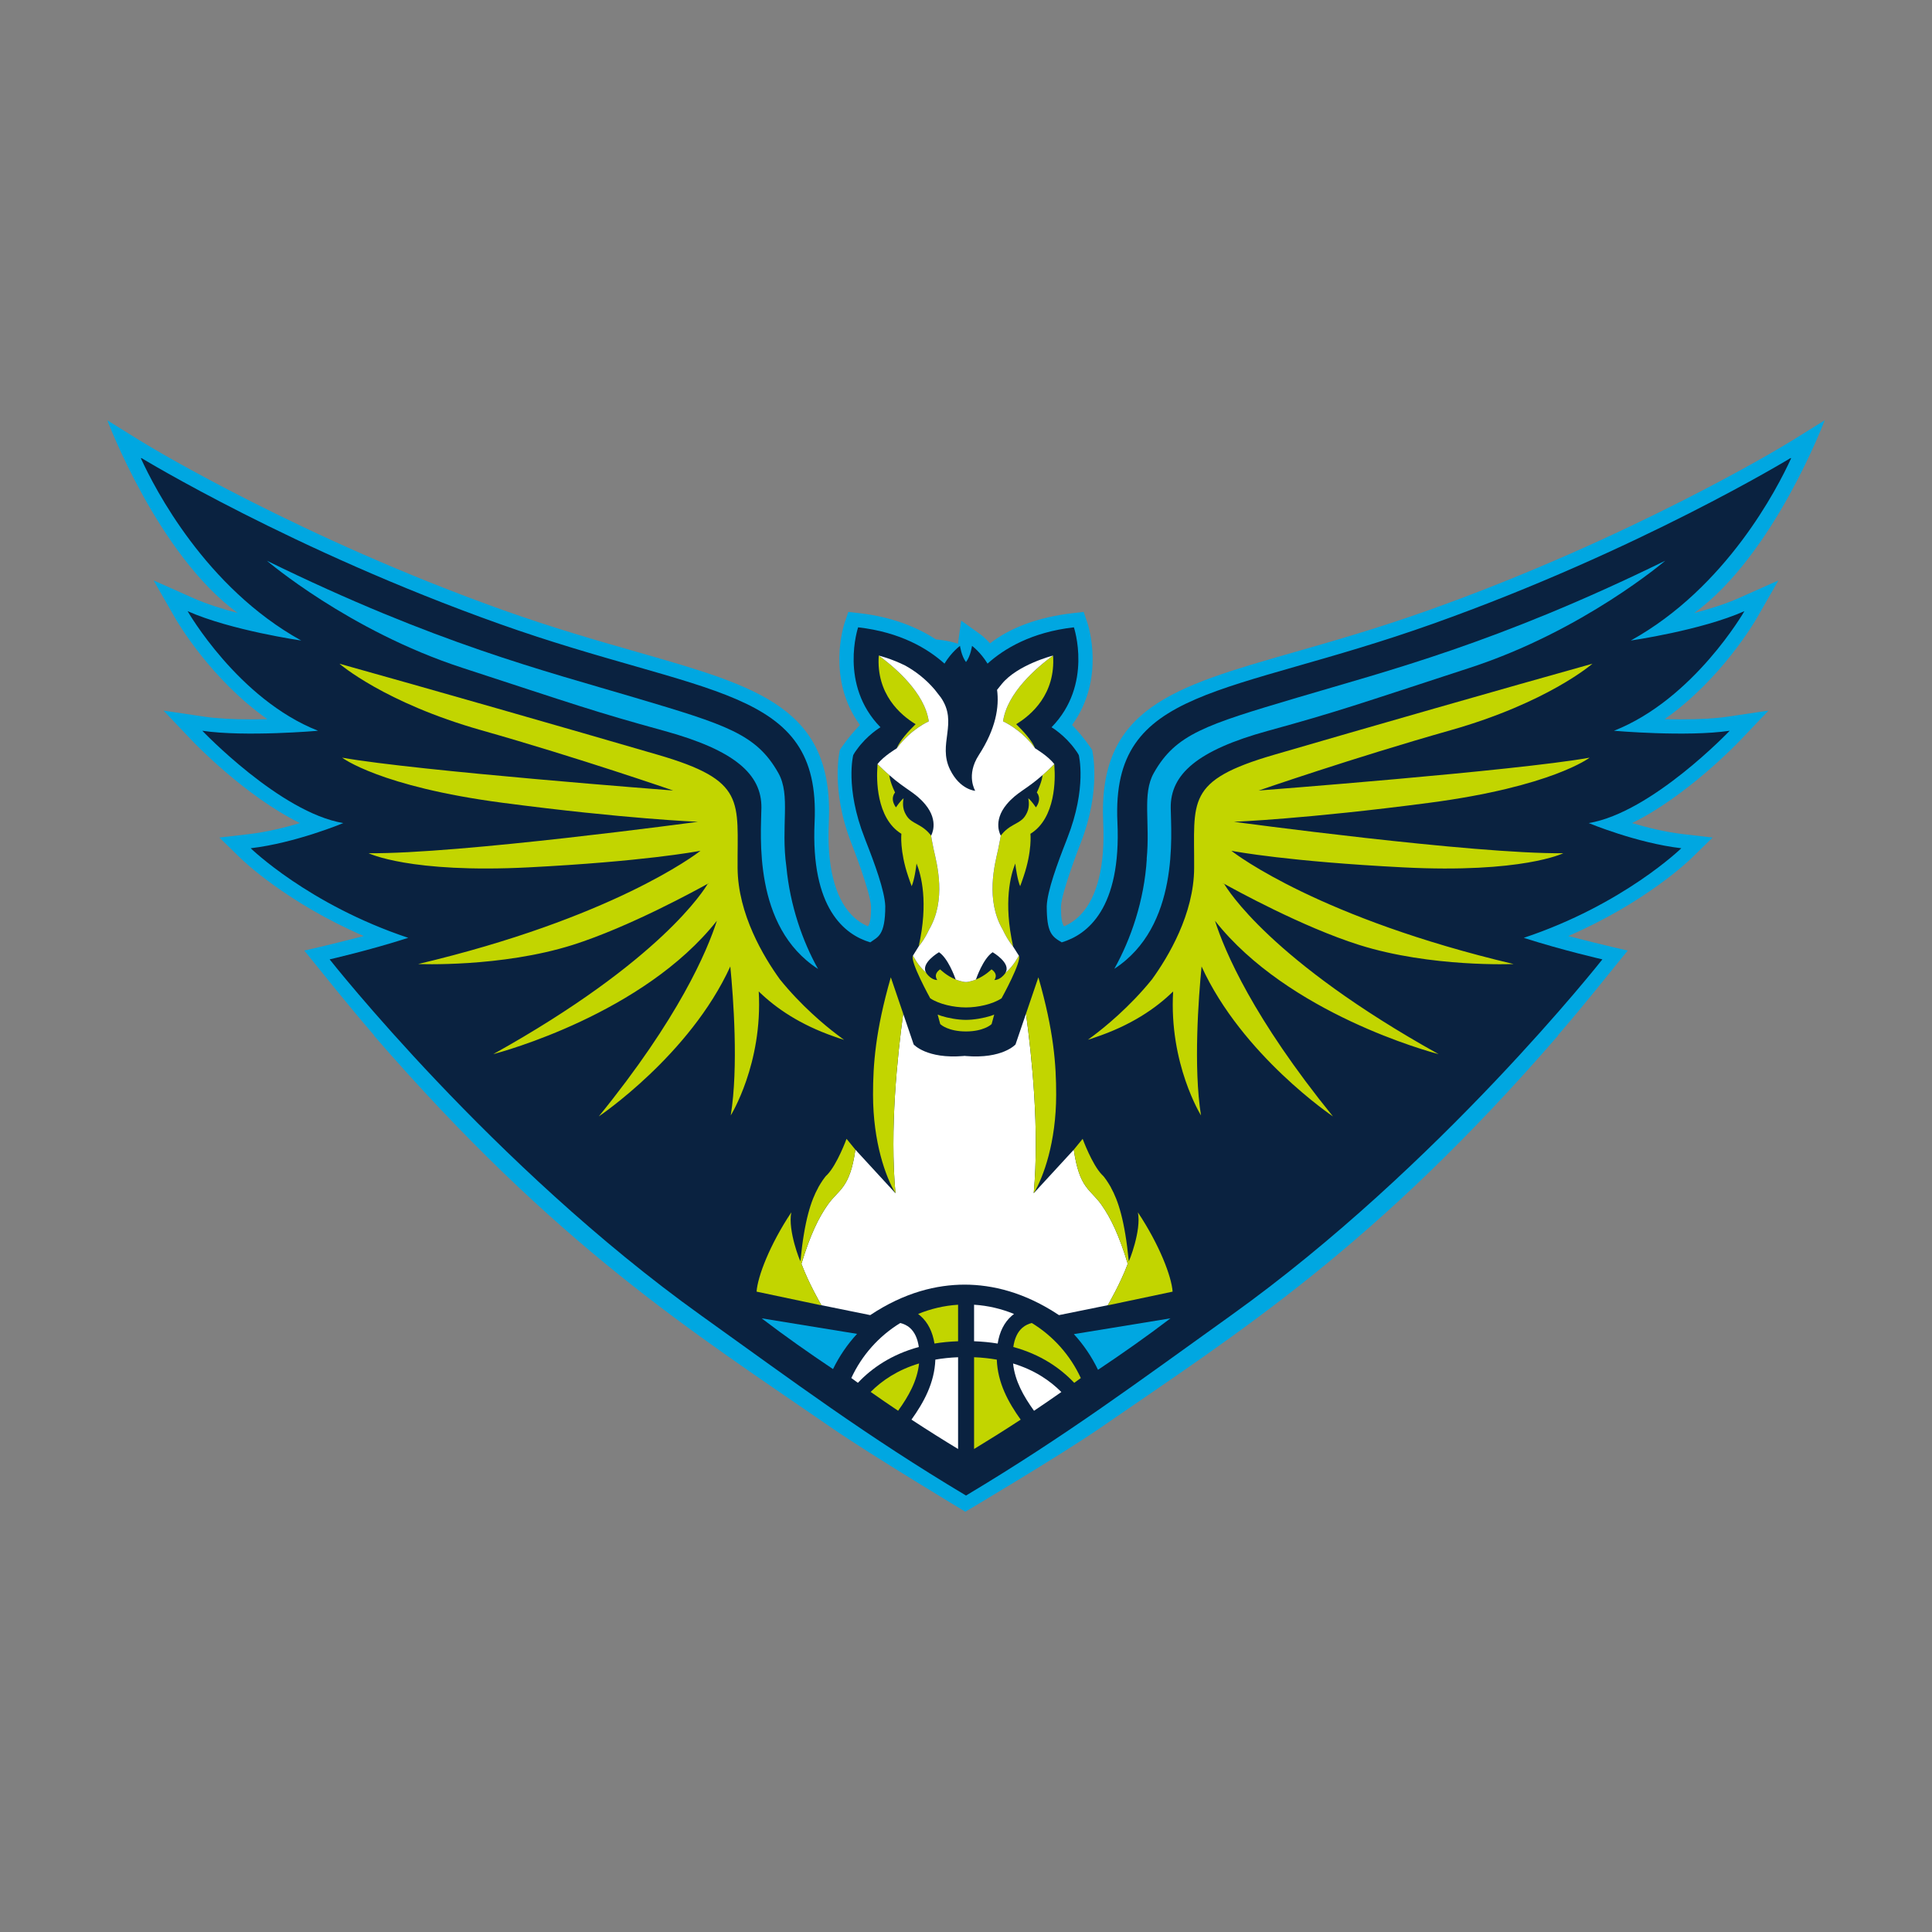 <?xml version="1.0" encoding="UTF-8"?>
<svg id="Layer_1" xmlns="http://www.w3.org/2000/svg" version="1.1" viewBox="0 0 648 648">
  <rect x="0" y="0" width="648" height="648" fill="#808080" stroke="none"/>
  <!-- Generator: Adobe Illustrator 29.5.1, SVG Export Plug-In . SVG Version: 2.1.0 Build 141)  -->
  <defs>
    <style>
      .st0 {
        fill: #0a2240;
      }

      .st1 {
        fill: #fff;
      }

      .st2 {
        fill: #00a7e1;
      }

      .st3 {
        fill: #c2d500;
      }
    </style>
  </defs>
  <path class="st2" d="M589.22,207.356l7.264-12.68-13.347,5.949c-4.372,1.947-9.668,3.613-14.869,4.979,26.831-19.565,43.733-64.639,43.733-64.639l-10.586,6.594-3.295,1.976c-.506.307-51.238,31.01-119.088,55.175-16.745,5.961-31.645,10.227-44.79,13.988-41.158,11.778-66.001,18.889-64.225,57.231.662,14.314-1.953,24.988-7.568,30.87-1.768,1.85-3.693,3.085-5.552,3.908-.687-.907-1.05-2.645-1.05-6.594.173-4.962,6.583-21.275,6.583-21.275,7.142-18.193,3.871-31.322,3.871-31.322,0,0-2.709-4.238-6.727-8.351,11.281-15.47,5.413-33.453,5.135-34.276l-1.235-3.65-3.829.436c-11.167,1.28-20.881,4.836-27.571,10.109-1.675-1.851-3.038-2.861-3.265-3.026l-6.42-4.607-1.09,7.753c-3.498-1.157-7.375-1.436-7.375-1.436-6.055-3.941-14.401-7.511-25.568-8.792l-3.829-.436-1.235,3.65c-.279.823-6.146,18.806,5.135,34.276-4.017,4.113-6.727,8.351-6.727,8.351,0,0-3.271,13.129,3.871,31.322,0,0,6.41,16.313,6.583,21.275,0,3.949-.363,5.686-1.05,6.594-1.859-.823-3.784-2.058-5.552-3.908-5.615-5.882-8.23-16.556-7.568-30.87,1.777-38.342-23.067-45.453-64.225-57.231-13.146-3.761-28.045-8.027-44.79-13.988-67.849-24.165-118.582-54.868-119.088-55.175l-3.295-1.976-10.586-6.594s16.902,45.074,43.733,64.639c-5.201-1.366-10.498-3.032-14.869-4.979l-13.347-5.949,7.264,12.68c.582,1.016,11.911,20.509,30.9,33.859-1.741.039-3.538.065-5.344.065-6.446,0-11.754-.304-15.777-.903l-13.713-2.035,9.555,10.046c.888.937,17.919,18.69,36.207,27.676-5.127,1.524-11.205,3.015-17.066,3.696l-9.964,1.159,7.179,6.999c.71.693,15.425,14.852,41.242,26.031-12.212,3.165-19.938,4.876-19.938,4.876,5.714,6.972,13.251,16.632,23.456,28.486h-.117c61.457,70.938,106.721,99.303,153.639,131.659,13.17,9.082,44.74,28.063,44.74,28.063,0,0,32.012-18.981,45.181-28.063,46.918-32.356,92.181-60.721,153.639-131.659h-.117c10.206-11.854,17.742-21.514,23.456-28.486,0,0-7.726-1.711-19.938-4.876,25.817-11.178,40.532-25.338,41.242-26.031l7.179-6.999-9.964-1.159c-5.861-.681-11.939-2.172-17.066-3.696,18.288-8.986,35.319-26.739,36.207-27.676l9.555-10.046-13.713,2.035c-4.023.598-9.331.903-15.777.903-1.806,0-3.603-.027-5.344-.065,18.989-13.351,30.318-32.843,30.9-33.859Z"/>
  <path class="st0" d="M585.078,204.984c-14.505,6.464-38.108,9.853-38.108,9.853,32.096-17.778,49.171-51.031,53.763-61.085-.082-.091-.13-.142-.13-.142,0,0-50.812,30.967-119.97,55.596-69.156,24.631-107.964,20.762-105.847,66.504,1.342,29.062-10.126,37.822-18.675,40.357-3.344-1.956-5.031-3.217-5.031-12.121.179-5.132,3.563-14.32,6.635-22.125.076-.196.141-.389.215-.582.02-.051.037-.091.057-.141,6.66-16.965,3.835-27.856,3.835-27.856-.323-.617-.729-1.222-1.181-1.809-3.475-4.876-7.951-7.508-7.951-7.508,13.992-14.292,7.499-33.507,7.499-33.507-.026.003-.05.007-.076.01l-.003-.01c-14.158,1.621-23.31,7.15-28.885,12.161-2.406-3.925-5.209-5.949-5.209-5.949,0,0-.445,3.385-2.014,5.428-1.568-2.042-2.014-5.428-2.014-5.428,0,0-2.804,2.024-5.209,5.949-5.575-5.01-14.727-10.54-28.885-12.161l-.003.01c-.026-.003-.05-.007-.076-.01,0,0-6.493,19.215,7.499,33.507,0,0-4.476,2.631-7.951,7.508-.451.588-.857,1.193-1.181,1.809,0,0-2.826,10.891,3.835,27.856.019.051.036.091.057.141.074.193.139.386.215.582,3.072,7.805,6.456,16.993,6.635,22.125,0,10.032-2.593,10.303-5.031,12.121-8.549-2.535-20.017-11.295-18.675-40.357,2.117-45.741-36.69-41.873-105.847-66.504-69.158-24.628-119.97-55.596-119.97-55.596,0,0-.048.052-.13.142,4.593,10.054,21.667,43.307,53.763,61.085,0,0-23.603-3.389-38.108-9.853,0,0,16.932,29.555,43.749,40.116,0,0-24.384,2.14-38.812,0,0,0,26.109,27.444,47.28,30.961,0,0-16.05,6.701-31.053,8.442,0,0,19.389,18.902,52.839,30.049-13.094,4.208-26.367,7.225-26.367,7.225,0,0,54.572,69.314,124.554,119.406,31.228,22.353,55.236,40.304,88.885,60.425l.002-.01.002.01c33.649-20.121,57.657-38.072,88.885-60.425,69.982-50.092,124.554-119.406,124.554-119.406,0,0-13.274-3.018-26.367-7.225,33.45-11.147,52.839-30.049,52.839-30.049-15.003-1.74-31.053-8.442-31.053-8.442,21.171-3.517,47.28-30.961,47.28-30.961-14.427,2.14-38.812,0-38.812,0,26.816-10.56,43.749-40.116,43.749-40.116Z"/>
  <path class="st2" d="M255.452,442.17c7.854,5.989,16.027,11.732,23.946,17.026,2.11-4.332,4.832-8.306,8.057-11.814l-32.003-5.212Z"/>
  <path class="st2" d="M392.591,442.17l-32.41,5.298c3.251,3.553,5.989,7.581,8.095,11.972,8.035-5.359,16.337-11.187,24.314-17.27h0Z"/>
  <path class="st1" d="M346.816,473.179c3.012-2.016,6.083-4.12,9.166-6.29-3.86-3.881-9.087-7.417-16.193-9.567.618,5.873,3.533,11.008,7.027,15.857h0Z"/>
  <path class="st3" d="M326.71,455.221v30.774c4.683-2.834,10-6.159,15.63-9.845-4.153-5.8-7.727-12.314-8.011-20.124-2.367-.418-4.899-.698-7.619-.806h0Z"/>
  <path class="st1" d="M313.721,456.019c-.287,7.812-3.861,14.327-8.011,20.124,5.63,3.687,10.943,7.02,15.635,9.855v-30.777c-2.722.109-5.259.38-7.624.798h0Z"/>
  <path class="st3" d="M292.025,466.854c3.097,2.18,6.18,4.292,9.206,6.319,3.494-4.851,6.409-9.987,7.025-15.865-7.13,2.14-12.367,5.668-16.231,9.546h0Z"/>
  <path class="st1" d="M326.71,449.858c2.798.107,5.441.363,7.912.775.635-3.986,2.208-7.1,4.7-9.294.255-.223.517-.433.783-.63-4.175-1.716-8.681-2.801-13.396-3.097v12.246Z"/>
  <path class="st1" d="M308.177,451.789c-.409-2.841-1.394-4.984-2.955-6.382-1.039-.931-2.221-1.407-3.261-1.663-7.148,4.366-12.891,10.793-16.425,18.448.739.54,1.474,1.077,2.209,1.61,4.71-4.979,11.283-9.521,20.433-12.014h0Z"/>
  <path class="st3" d="M346.076,443.741c-1.038.256-2.211.735-3.253,1.667-1.561,1.393-2.549,3.537-2.956,6.38,9.152,2.493,15.728,7.041,20.436,12.022.733-.531,1.47-1.067,2.205-1.604-3.532-7.667-9.278-14.093-16.432-18.465h0Z"/>
  <path class="st3" d="M308.72,441.343c2.49,2.192,4.063,5.309,4.706,9.288,2.467-.409,5.113-.666,7.917-.771v-12.246c-4.725.296-9.228,1.377-13.406,3.097.264.196.525.406.783.632h0Z"/>
  <path class="st3" d="M378.439,425.7v-.048c.048.096.048.191.048.287,0,0,0-.096-.048-.24Z"/>
  <path class="st0" d="M367.23,347.961c-.766.287-1.533.527-2.347.767.191-.144.814-.575,1.772-1.293.191.191.383.383.575.527Z"/>
  <path class="st0" d="M280.678,346.955c1.533,1.197,2.443,1.82,2.443,1.82-1.15-.335-2.251-.718-3.305-1.102.287-.239.575-.479.862-.719Z"/>
  <path class="st2" d="M263.763,290.781c-1.936-13.784,1.519-24.005-2.696-31.494-7.366-13.093-17.412-16.167-47.953-25.247-30.541-9.083-66.881-18.192-123.594-45.966,0,0,27.472,23.496,65.499,35.898,38.02,12.404,43.973,14.621,67.777,21.161,23.802,6.537,32.713,14.656,32.582,25.826-.102,8.937-2.999,39.861,19.007,54.036-5.18-9.223-9.389-21.252-10.622-34.214Z"/>
  <path class="st2" d="M434.933,234.04c-30.54,9.081-40.586,12.155-47.953,25.247-3.941,7.004-1.176,16.398-2.384,28.861.004-.005.042-.056.042-.056-.85,13.968-5.363,26.988-10.889,36.845,21.91-14.201,19.021-45.053,18.92-53.979-.132-11.17,8.779-19.288,32.581-25.826,23.802-6.541,29.757-8.757,67.778-21.161,38.024-12.402,65.496-35.898,65.496-35.898-56.71,27.774-93.051,36.883-123.592,45.966Z"/>
  <path class="st3" d="M283.121,348.775s-.91-.623-2.443-1.82c-3.928-2.97-11.975-9.627-19.111-18.489-5.365-7.424-14.082-21.842-14.178-37.361-.144-22.512,3.161-29.266-26.871-37.983-30.032-8.765-78.026-22.512-106.669-30.511,0,0,14.992,13.076,47.611,22.32,32.619,9.244,64.327,20.213,64.327,20.213,0,0-85.93-6.562-111.028-11.017,0,0,12.645,9.723,53.838,15.136,41.144,5.413,65.477,6.371,65.477,6.371,0,0-80.373,10.873-110.453,10.538,0,0,13.795,6.801,53.79,4.742,38.223-1.964,55.993-5.269,57.526-5.556-1.676,1.341-29.888,22.656-94.695,37.983,0,0,27.781,1.197,51.874-6.418,19.063-6.035,41.959-18.68,45.264-20.501-1.006,1.725-15.567,25.769-71.943,57.143,2.922-.766,50.341-13.555,75.009-44.737-3.305,10.25-12.789,32.619-39.612,65.621,0,0,30.511-20.501,44.114-50.293,1.006,10.346,2.778,33.768.144,49.958,0,0,10.777-17.291,9.388-41.576,5.796,5.652,13.89,11.16,25.338,15.136,1.054.383,2.155.767,3.305,1.102ZM237.618,296.423l-.096-.096c.096-.048.144-.096.24-.096-.048.048-.096.096-.144.191Z"/>
  <path class="st3" d="M533.15,254.129c-25.051,4.455-110.98,11.017-110.98,11.017,0,0,31.709-10.969,64.327-20.213,32.619-9.244,47.611-22.32,47.611-22.32-28.643,7.999-76.637,21.746-106.67,30.511-30.032,8.718-26.775,15.471-26.919,37.983-.048,15.519-8.765,29.936-14.13,37.361-7.52,9.34-16.094,16.238-19.734,18.968-.958.718-1.581,1.15-1.772,1.293.814-.24,1.581-.479,2.347-.767,11.927-3.976,20.309-9.628,26.248-15.423-1.437,24.284,9.34,41.576,9.34,41.576-2.586-16.19-.814-39.612.192-49.958,13.603,29.793,44.066,50.293,44.066,50.293-26.775-33.002-36.307-55.37-39.564-65.621,24.619,31.182,72.087,43.971,75.009,44.737-56.376-31.373-70.937-55.418-71.943-57.143,3.305,1.82,26.153,14.465,45.264,20.501,24.093,7.616,51.826,6.418,51.826,6.418-64.806-15.327-92.97-36.642-94.647-37.983,1.533.287,19.303,3.592,57.526,5.556,39.995,2.06,53.79-4.742,53.79-4.742-30.08.335-110.453-10.538-110.453-10.538,0,0,24.284-.958,65.477-6.371,41.192-5.413,53.79-15.136,53.79-15.136ZM410.339,296.423c-.048-.096-.144-.144-.144-.191.096,0,.144.048.239.096l-.096.096Z"/>
  <g>
    <path class="st1" d="M369.443,404.093c-3.71-5.284-7.408-5.333-9.29-18.484l-13.439,14.609c0-0.0 0-.001 0-.001-0.0 0-0.0.001-.001.001,1.959-21.534-.646-45.885-2.59-60.23l-3.513,10.32s-4.359,4.934-16.716,3.88l-.366-.046-.366.046c-12.358,1.054-16.716-3.88-16.716-3.88l-3.513-10.321c-1.944,14.346-4.549,38.696-2.59,60.231l-13.439-14.609c-1.882,13.15-5.579,13.2-9.29,18.484-3.03,4.316-5.809,9.907-8.814,19.792,2.442,6.575,6.539,13.61,6.699,13.883l16.376,3.327c11.531-7.674,22.324-10.204,31.654-10.226,9.33.023,20.123,2.552,31.654,10.226l16.376-3.327c.159-.272,4.256-7.307,6.699-13.883-3.004-9.885-5.784-15.476-8.814-19.792Z"/>
    <polygon class="st1" points="270.033 436.657 270.035 436.658 270.033 436.657 270.033 436.657"/>
    <polygon class="st1" points="377.027 436.657 377.016 436.659 377.026 436.657 377.027 436.657"/>
    <path class="st3" d="M393.3,433.22c-.357-5.065-4.367-15.634-11.639-26.583,1.213,6.115-3.033,16.661-3.063,16.36-1.346-13.768-3.595-20.383-5.99-24.694v-.048c-.91-1.581-2.177-3.568-3.018-4.263-3.332-3.45-6.466-12.022-6.466-12.022l-2.97,3.64v0c1.882,13.15,5.58,13.2,9.29,18.484,3.03,4.316,5.81,9.907,8.814,19.792-2.442,6.576-6.54,13.611-6.699,13.883-.003.005-.029.05-.029.05l5.486-1.159.01-.002,16.273-3.437Z"/>
    <path class="st3" d="M277.615,404.093c3.71-5.284,7.408-5.334,9.29-18.484l-2.97-3.64s-3.134,8.572-6.466,12.022c-.841.695-2.108,2.682-3.018,4.263v.048c-2.395,4.311-4.644,10.926-5.99,24.694-.03.301-4.276-10.245-3.063-16.36-7.272,10.949-11.282,21.518-11.639,26.583l16.274,3.437.002.001,5.494,1.16s-.026-.045-.029-.05c-.159-.273-4.257-7.308-6.699-13.883,3.005-9.885,5.784-15.476,8.814-19.792Z"/>
    <path class="st3" d="M302.934,339.987h0l-4.15-12.191c-5.215,18.152-5.965,29.363-5.965,39.363,0,15.959,4.285,27.734,7.526,33.059-1.959-21.535.646-45.885,2.59-60.231Z"/>
    <path class="st3" d="M346.715,400.218c0-0.0 0-.001.001-.001,3.24-5.326,7.525-17.099,7.525-33.058,0-10-.75-21.212-5.965-39.363l-4.15,12.191v.001c1.944,14.346,4.549,38.696,2.59,60.23Z"/>
  </g>
  <g>
    <path class="st3" d="M307.106,242.893c-2.388,2.313-5.269,5.467-6.364,8.121,4.768-6.514,10.769-9.063,10.769-9.063-1.357-9.635-11.426-18.165-16.777-22.077-.88,12.939,7.291,19.941,12.371,23.019Z"/>
    <path class="st3" d="M308.122,317.45s1.82-2.06,3.496-5.652c5.843-10.011,2.682-21.842,1.533-26.919-.623-2.922-.862-4.602-.862-4.602,0,0-1.289-1.975-4.063-3.488-2.77-1.518-3.698-2.044-4.754-4.283-1.056-2.24-.389-4.769-.389-4.769-.983.7-2.581,3.06-2.581,3.06-2.18-3.032-.296-4.979-.296-4.979-1.878-3.92-1.922-5.834-1.922-5.834-1.916-1.629-3.958-3.701-3.958-3.701,0,0-.048.335-.048,1.006-.287,3.688-.527,17.1,8.047,22.368,0,0-.623,5.748,2.299,14.322.144.527,1.15,3.257,1.15,3.257.849-1.942,1.536-6.349,1.629-7.616,1.533,3.736,4.071,12.933.719,27.829Z"/>
    <path class="st3" d="M347.2,251.014c-1.098-2.654-3.983-5.808-6.368-8.121,5.084-3.078,13.248-10.08,12.371-23.019-5.353,3.912-15.418,12.442-16.775,22.077,0,0,6.004,2.549,10.773,9.063Z"/>
    <path class="st3" d="M323.978,342.07c-2.701,0-6.083-.623-8.287-1.341l-1.197-.431.862,3.161.144.144c.096.096,2.635,2.347,8.478,2.347,5.844,0,8.382-2.251,8.478-2.347l.144-.144.862-3.161-1.15.431c-2.251.719-5.633,1.341-8.334,1.341Z"/>
    <path class="st3" d="M353.655,257.29c0-.671-.048-1.006-.048-1.006,0,0-2.02,2.072-3.936,3.701,0,0-.043,1.913-1.923,5.834,0,0,1.885,1.947-.294,4.979,0,0-1.598-2.36-2.581-3.06,0,0,.668,2.529-.389,4.769-1.056,2.239-1.984,2.764-4.754,4.283-2.774,1.513-4.063,3.488-4.063,3.488,0,0-.262,1.68-.884,4.602-1.15,5.077-4.311,16.908,1.533,26.919,1.676,3.592,3.496,5.7,3.496,5.7v-.048c-3.353-14.896-.814-24.093.719-27.829.093,1.267.78,5.674,1.629,7.616,0,0,1.006-2.73,1.15-3.257,2.922-8.574,2.299-14.322,2.299-14.322,8.574-5.269,8.334-18.68,8.047-22.368Z"/>
    <path class="st3" d="M337.319,326.215c-.002.002-.062.007-.072.01-.029.047-.021.096-.054.143-1.741,2.486-3.677,2.331-3.677,2.331,0,0,1.546-1.865-.966-3.574,0,0-2.128,2.165-5.22,3.406,0,0-2.09.843-3.364.843-1.246,0-3.419-.843-3.419-.843-3.088-1.24-5.215-3.4-5.219-3.405-.003.002-.005.002-.008.004-2.504,1.708-.959,3.568-.959,3.568,0,0-1.936.156-3.678-2.331-.035-.05-.027-.101-.058-.152-.001-0-.011-.001-.011-.002-2.63-2.176-4.407-5.7-4.407-5.7-1.125,1.816,5.796,14.322,5.796,14.322,3.022,1.999,7.924,3.058,11.947,3.064v.002c.005,0,.011-.001.016-.001s.011.001.016.001v-.002c4.024-.005,8.925-1.065,11.947-3.064,0,0,6.921-12.506,5.796-14.322,0,0-1.777,3.524-4.407,5.7Z"/>
  </g>
  <path class="st1" d="M347.209,251.015c-.009-.013-.018-.023-.027-.036.005.011.014.023.019.034-4.769-6.514-10.773-9.063-10.773-9.063,1.356-9.628,11.407-18.152,16.763-22.068-.059.015-11.887,3.033-17.19,9.53l-1.581,1.964c.766,5.7-.383,13.028-6.131,21.889-4.407,6.802-1.197,11.975-1.197,11.975,0,0-5.077-.287-8.43-7.089-4.263-8.67,2.826-15.663-3.113-24.237l-2.012-2.586c-3.209-3.784-6.802-6.371-9.915-8.095-4.598-2.299-8.861-3.353-8.861-3.353.003.007.007.012.01.019,5.359,3.922,15.387,12.434,16.741,22.05,0,0-5.867,2.508-10.608,8.865-.052.07-.103.129-.156.2,0,0-4.407,2.586-6.418,5.269l0.0.003c.008.008,2.044,2.073,3.956,3.698,5.607,4.947,8.627,5.729,11.994,9.745,4.881,5.819,2.01,10.547,2.01,10.547,0,0,.239,1.68.862,4.602,1.15,5.077,4.311,16.908-1.533,26.919-1.676,3.592-3.496,5.652-3.496,5.652l-1.914,3.066s1.777,3.524,4.407,5.7c0.0 0.0.011.001.011.002-1.961-3.195,4.312-6.839,4.312-6.839,2.986,1.973,5.228,8.067,5.609,9.154,0,0,2.173.843,3.419.843,1.273,0,3.364-.843,3.364-.843.076-.225,2.372-7.014,5.609-9.154,0,0,6.288,3.651,4.308,6.848.009-.003.07-.008.072-.01,2.63-2.176,4.407-5.7,4.407-5.7l-1.914-3.018s-1.82-2.108-3.496-5.7c-5.843-10.011-2.682-21.842-1.533-26.919.623-2.922.884-4.602.884-4.602,0,0-2.872-4.728,2.01-10.547,3.368-4.017,6.386-4.798,11.994-9.745,1.916-1.629,3.936-3.701,3.936-3.701-2.012-2.682-6.398-5.269-6.398-5.269Z"/>
</svg>